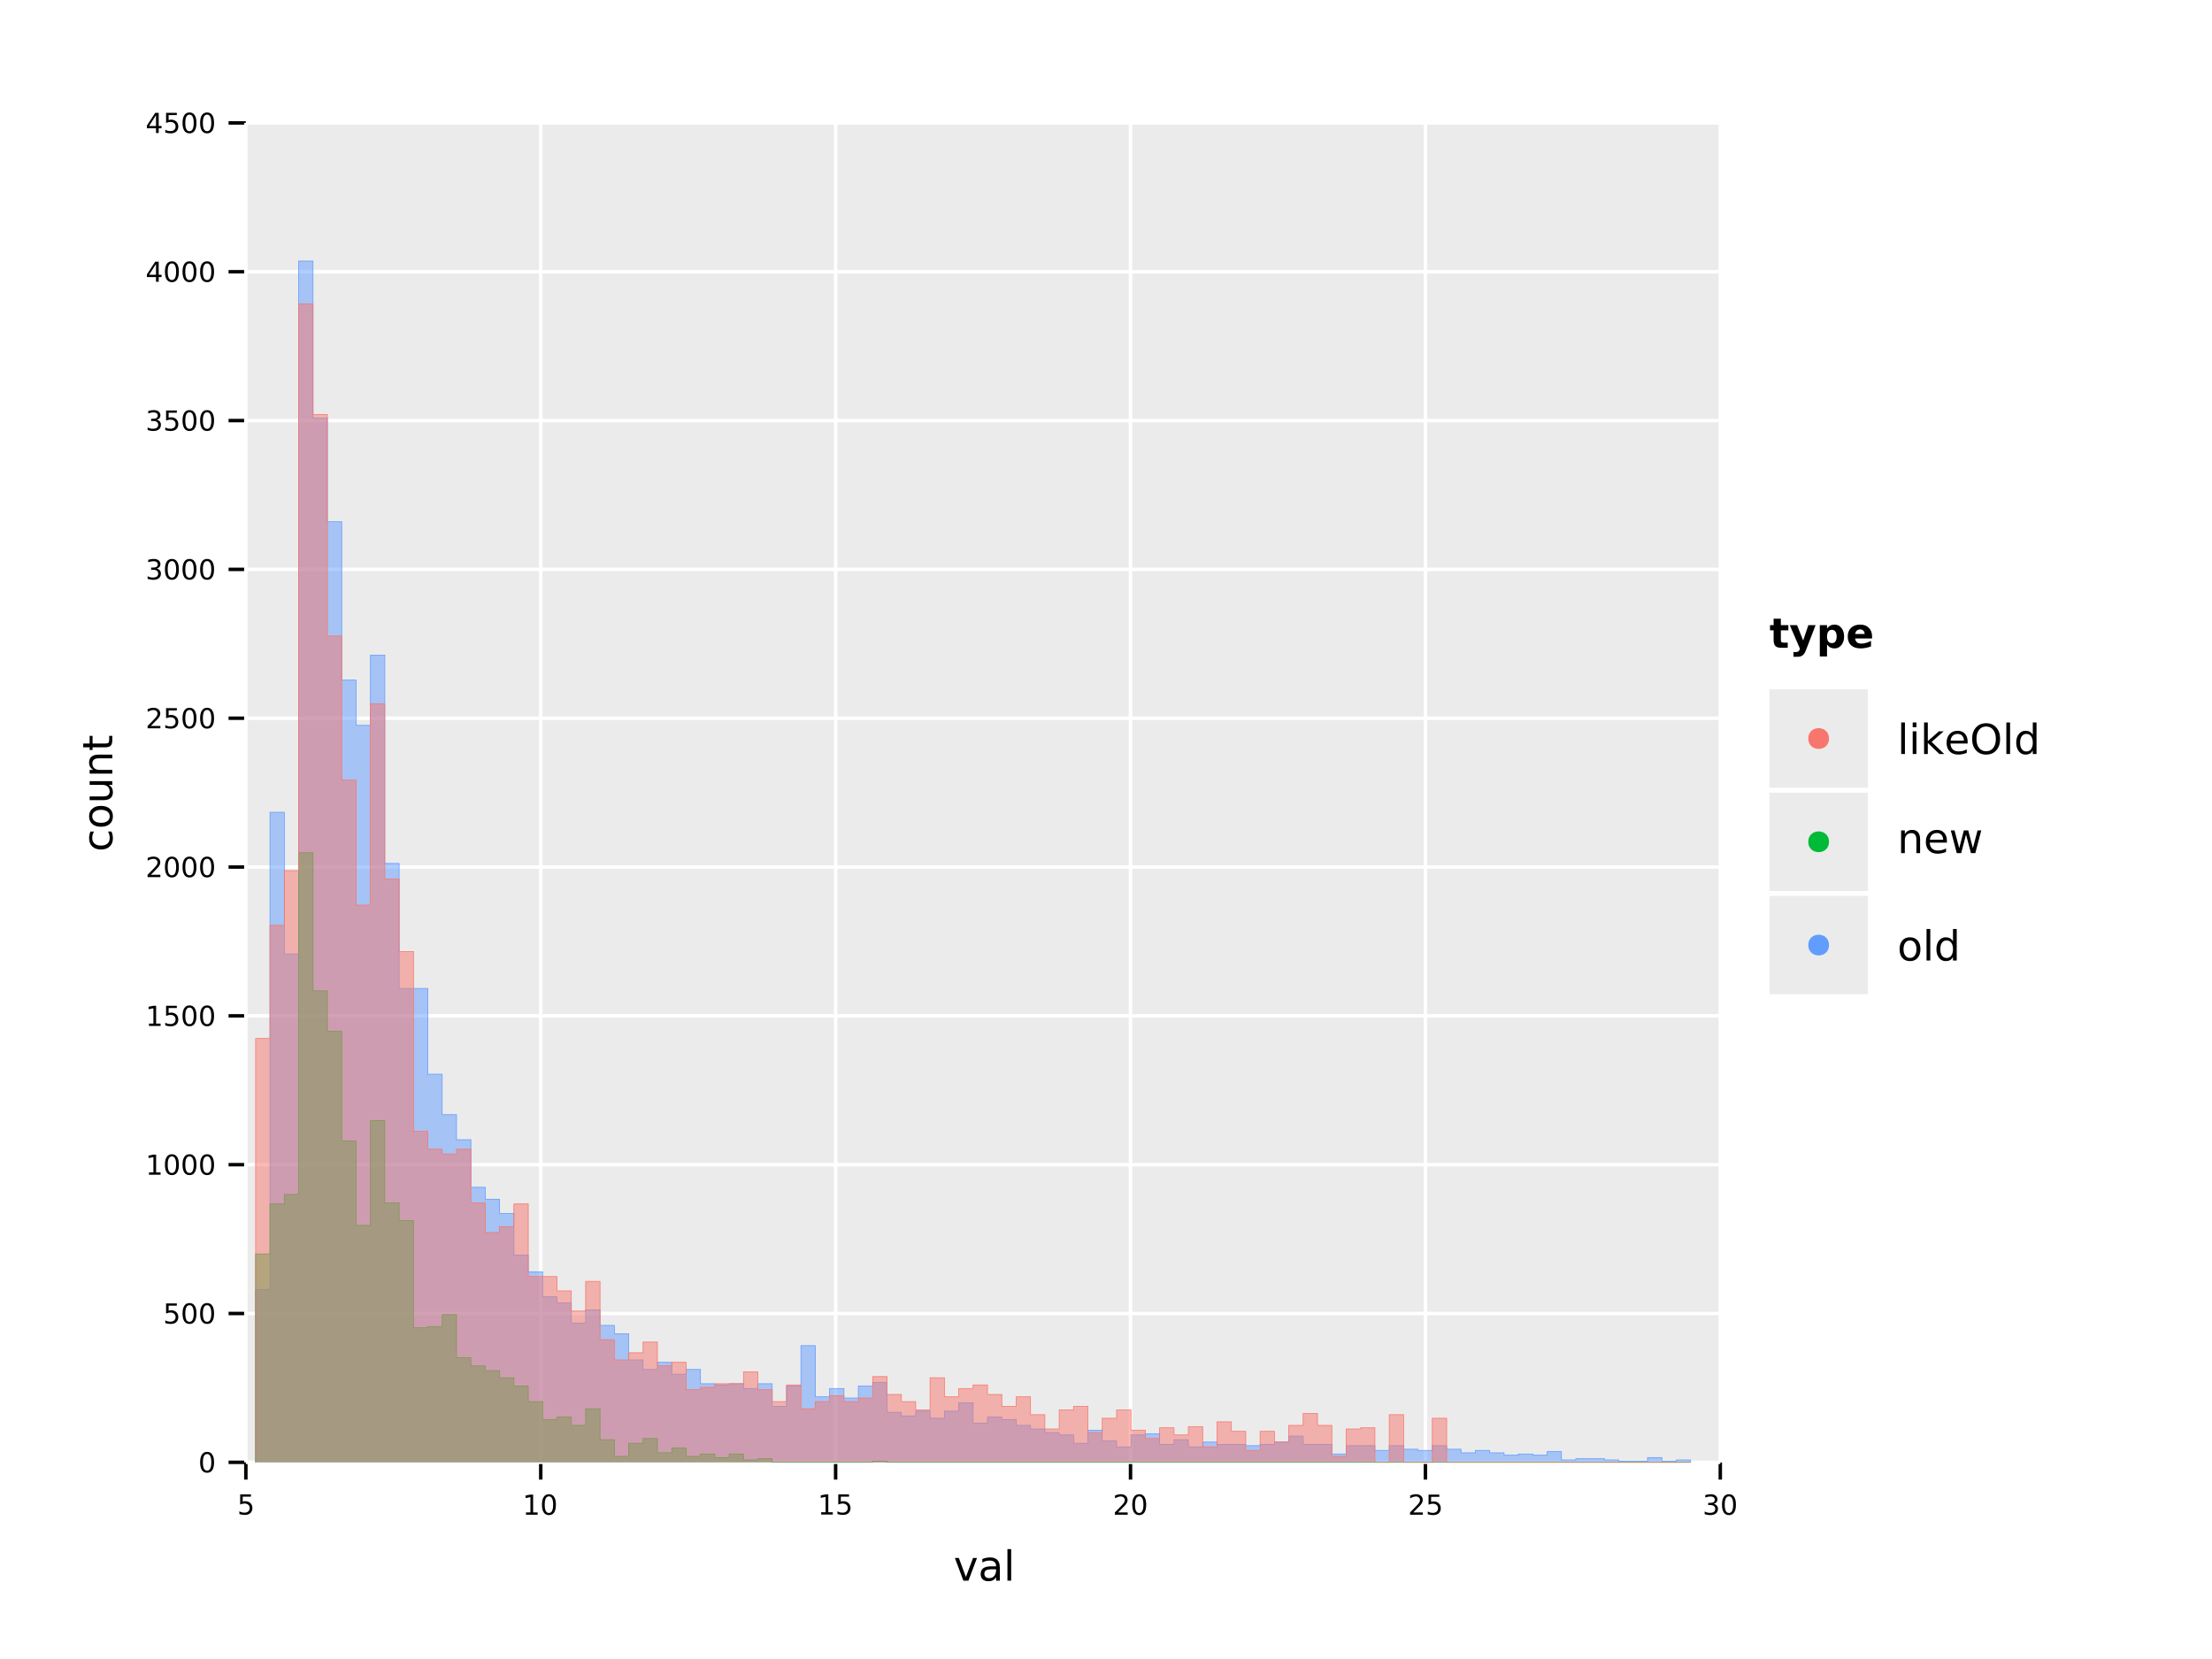 <?xml version="1.0" encoding="UTF-8" standalone="no"?>
<svg
   width="640pt"
   height="480pt"
   viewBox="0 0 640 480"
   version="1.1"
   id="svg135"
   sodipodi:docname="compare_old_logl_new_logl_Void.pdf"
   xmlns:inkscape="http://www.inkscape.org/namespaces/inkscape"
   xmlns:sodipodi="http://sodipodi.sourceforge.net/DTD/sodipodi-0.dtd"
   xmlns:xlink="http://www.w3.org/1999/xlink"
   xmlns="http://www.w3.org/2000/svg"
   xmlns:svg="http://www.w3.org/2000/svg">
  <sodipodi:namedview
     id="namedview135"
     pagecolor="#ffffff"
     bordercolor="#666666"
     borderopacity="1.0"
     inkscape:showpageshadow="2"
     inkscape:pageopacity="0.0"
     inkscape:pagecheckerboard="0"
     inkscape:deskcolor="#d1d1d1"
     inkscape:document-units="pt" />
  <defs
     id="defs26">
    <g
       id="g26">
      <g
         id="glyph-0-0">
        <path
           d="M 0.859 -5.828 L 3.969 -5.828 L 3.969 -5.172 L 1.594 -5.172 L 1.594 -3.734 C 1.707 -3.773 1.82 -3.805 1.938 -3.828 C 2.051 -3.848 2.164 -3.859 2.281 -3.859 C 2.926 -3.859 3.438 -3.676 3.812 -3.312 C 4.195 -2.957 4.391 -2.477 4.391 -1.875 C 4.391 -1.25 4.191 -0.758 3.797 -0.406 C 3.41 -0.062 2.863 0.109 2.156 0.109 C 1.906 0.109 1.656 0.086 1.406 0.047 C 1.156 0.004 0.895 -0.055 0.625 -0.141 L 0.625 -0.938 C 0.852 -0.801 1.094 -0.703 1.344 -0.641 C 1.594 -0.578 1.859 -0.547 2.141 -0.547 C 2.586 -0.547 2.941 -0.664 3.203 -0.906 C 3.473 -1.145 3.609 -1.469 3.609 -1.875 C 3.609 -2.281 3.473 -2.598 3.203 -2.828 C 2.941 -3.066 2.586 -3.188 2.141 -3.188 C 1.93 -3.188 1.719 -3.16 1.5 -3.109 C 1.289 -3.066 1.078 -3 0.859 -2.906 Z M 0.859 -5.828 "
           id="path1" />
      </g>
      <g
         id="glyph-0-1">
        <path
           d="M 1 -0.672 L 2.281 -0.672 L 2.281 -5.109 L 0.875 -4.828 L 0.875 -5.547 L 2.281 -5.828 L 3.062 -5.828 L 3.062 -0.672 L 4.359 -0.672 L 4.359 0 L 1 0 Z M 1 -0.672 "
           id="path2" />
      </g>
      <g
         id="glyph-0-2">
        <path
           d="M 2.547 -5.312 C 2.141 -5.312 1.832 -5.109 1.625 -4.703 C 1.426 -4.305 1.328 -3.707 1.328 -2.906 C 1.328 -2.113 1.426 -1.516 1.625 -1.109 C 1.832 -0.711 2.141 -0.516 2.547 -0.516 C 2.953 -0.516 3.254 -0.711 3.453 -1.109 C 3.66 -1.516 3.766 -2.113 3.766 -2.906 C 3.766 -3.707 3.66 -4.305 3.453 -4.703 C 3.254 -5.109 2.953 -5.312 2.547 -5.312 Z M 2.547 -5.938 C 3.203 -5.938 3.703 -5.676 4.047 -5.156 C 4.391 -4.645 4.562 -3.895 4.562 -2.906 C 4.562 -1.926 4.391 -1.176 4.047 -0.656 C 3.703 -0.145 3.203 0.109 2.547 0.109 C 1.891 0.109 1.391 -0.145 1.047 -0.656 C 0.703 -1.176 0.531 -1.926 0.531 -2.906 C 0.531 -3.895 0.703 -4.645 1.047 -5.156 C 1.391 -5.676 1.891 -5.938 2.547 -5.938 Z M 2.547 -5.938 "
           id="path3" />
      </g>
      <g
         id="glyph-0-3">
        <path
           d="M 1.531 -0.672 L 4.297 -0.672 L 4.297 0 L 0.594 0 L 0.594 -0.672 C 0.883 -0.973 1.289 -1.383 1.812 -1.906 C 2.332 -2.438 2.656 -2.773 2.781 -2.922 C 3.039 -3.203 3.219 -3.441 3.312 -3.641 C 3.414 -3.836 3.469 -4.031 3.469 -4.219 C 3.469 -4.531 3.359 -4.785 3.141 -4.984 C 2.922 -5.18 2.641 -5.281 2.297 -5.281 C 2.047 -5.281 1.781 -5.234 1.5 -5.141 C 1.227 -5.055 0.938 -4.926 0.625 -4.75 L 0.625 -5.547 C 0.945 -5.68 1.242 -5.781 1.516 -5.844 C 1.797 -5.906 2.051 -5.938 2.281 -5.938 C 2.883 -5.938 3.363 -5.785 3.719 -5.484 C 4.082 -5.18 4.266 -4.781 4.266 -4.281 C 4.266 -4.039 4.219 -3.812 4.125 -3.594 C 4.031 -3.375 3.867 -3.117 3.641 -2.828 C 3.566 -2.754 3.352 -2.535 3 -2.172 C 2.656 -1.816 2.164 -1.316 1.531 -0.672 Z M 1.531 -0.672 "
           id="path4" />
      </g>
      <g
         id="glyph-0-4">
        <path
           d="M 3.25 -3.141 C 3.625 -3.066 3.914 -2.898 4.125 -2.641 C 4.344 -2.391 4.453 -2.078 4.453 -1.703 C 4.453 -1.117 4.254 -0.672 3.859 -0.359 C 3.461 -0.047 2.898 0.109 2.172 0.109 C 1.922 0.109 1.664 0.082 1.406 0.031 C 1.156 -0.008 0.891 -0.078 0.609 -0.172 L 0.609 -0.938 C 0.828 -0.812 1.066 -0.711 1.328 -0.641 C 1.586 -0.578 1.859 -0.547 2.141 -0.547 C 2.641 -0.547 3.02 -0.645 3.281 -0.844 C 3.539 -1.039 3.672 -1.328 3.672 -1.703 C 3.672 -2.047 3.547 -2.312 3.297 -2.5 C 3.055 -2.695 2.723 -2.797 2.297 -2.797 L 1.625 -2.797 L 1.625 -3.438 L 2.328 -3.438 C 2.711 -3.438 3.008 -3.516 3.219 -3.672 C 3.426 -3.828 3.531 -4.051 3.531 -4.344 C 3.531 -4.645 3.422 -4.875 3.203 -5.031 C 2.992 -5.195 2.691 -5.281 2.297 -5.281 C 2.078 -5.281 1.844 -5.254 1.594 -5.203 C 1.352 -5.16 1.082 -5.086 0.781 -4.984 L 0.781 -5.688 C 1.082 -5.77 1.363 -5.832 1.625 -5.875 C 1.883 -5.914 2.133 -5.938 2.375 -5.938 C 2.969 -5.938 3.438 -5.801 3.781 -5.531 C 4.133 -5.258 4.312 -4.891 4.312 -4.422 C 4.312 -4.098 4.219 -3.828 4.031 -3.609 C 3.852 -3.391 3.594 -3.234 3.25 -3.141 Z M 3.25 -3.141 "
           id="path5" />
      </g>
      <g
         id="glyph-0-5">
        <path
           d="M 3.031 -5.141 L 1.031 -2.031 L 3.031 -2.031 Z M 2.812 -5.828 L 3.812 -5.828 L 3.812 -2.031 L 4.641 -2.031 L 4.641 -1.375 L 3.812 -1.375 L 3.812 0 L 3.031 0 L 3.031 -1.375 L 0.391 -1.375 L 0.391 -2.141 Z M 2.812 -5.828 "
           id="path6" />
      </g>
      <g
         id="glyph-1-0">
        <path
           d="M 0.359 -6.562 L 1.5 -6.562 L 3.547 -1.062 L 5.609 -6.562 L 6.75 -6.562 L 4.281 0 L 2.812 0 Z M 0.359 -6.562 "
           id="path7" />
      </g>
      <g
         id="glyph-1-1">
        <path
           d="M 4.109 -3.297 C 3.242 -3.297 2.641 -3.195 2.297 -3 C 1.961 -2.801 1.797 -2.461 1.797 -1.984 C 1.797 -1.598 1.922 -1.289 2.172 -1.062 C 2.43 -0.844 2.773 -0.734 3.203 -0.734 C 3.805 -0.734 4.285 -0.941 4.641 -1.359 C 5.004 -1.785 5.188 -2.352 5.188 -3.062 L 5.188 -3.297 Z M 6.266 -3.75 L 6.266 0 L 5.188 0 L 5.188 -1 C 4.938 -0.602 4.629 -0.305 4.266 -0.109 C 3.898 0.078 3.453 0.172 2.922 0.172 C 2.242 0.172 1.707 -0.016 1.312 -0.391 C 0.914 -0.773 0.719 -1.281 0.719 -1.906 C 0.719 -2.645 0.961 -3.203 1.453 -3.578 C 1.953 -3.953 2.691 -4.141 3.672 -4.141 L 5.188 -4.141 L 5.188 -4.25 C 5.188 -4.75 5.02 -5.133 4.688 -5.406 C 4.363 -5.676 3.91 -5.812 3.328 -5.812 C 2.953 -5.812 2.582 -5.766 2.219 -5.672 C 1.863 -5.578 1.523 -5.441 1.203 -5.266 L 1.203 -6.266 C 1.598 -6.422 1.977 -6.535 2.344 -6.609 C 2.719 -6.68 3.082 -6.719 3.438 -6.719 C 4.383 -6.719 5.094 -6.473 5.562 -5.984 C 6.031 -5.492 6.266 -4.75 6.266 -3.75 Z M 6.266 -3.75 "
           id="path8" />
      </g>
      <g
         id="glyph-1-2">
        <path
           d="M 1.125 -9.125 L 2.203 -9.125 L 2.203 0 L 1.125 0 Z M 1.125 -9.125 "
           id="path9" />
      </g>
      <g
         id="glyph-1-3">
        <path
           d="M 1.125 -6.562 L 2.203 -6.562 L 2.203 0 L 1.125 0 Z M 1.125 -9.125 L 2.203 -9.125 L 2.203 -7.75 L 1.125 -7.75 Z M 1.125 -9.125 "
           id="path10" />
      </g>
      <g
         id="glyph-1-4">
        <path
           d="M 1.094 -9.125 L 2.172 -9.125 L 2.172 -3.734 L 5.391 -6.562 L 6.766 -6.562 L 3.281 -3.5 L 6.922 0 L 5.516 0 L 2.172 -3.203 L 2.172 0 L 1.094 0 Z M 1.094 -9.125 "
           id="path11" />
      </g>
      <g
         id="glyph-1-5">
        <path
           d="M 6.75 -3.547 L 6.75 -3.031 L 1.781 -3.031 C 1.832 -2.281 2.055 -1.711 2.453 -1.328 C 2.859 -0.941 3.414 -0.75 4.125 -0.75 C 4.539 -0.75 4.941 -0.797 5.328 -0.891 C 5.723 -0.992 6.113 -1.148 6.5 -1.359 L 6.5 -0.328 C 6.102 -0.172 5.703 -0.051 5.297 0.031 C 4.891 0.125 4.477 0.172 4.062 0.172 C 3.02 0.172 2.191 -0.129 1.578 -0.734 C 0.961 -1.348 0.656 -2.176 0.656 -3.219 C 0.656 -4.289 0.945 -5.141 1.531 -5.766 C 2.113 -6.398 2.895 -6.719 3.875 -6.719 C 4.758 -6.719 5.457 -6.43 5.969 -5.859 C 6.488 -5.297 6.75 -4.523 6.75 -3.547 Z M 5.672 -3.875 C 5.66 -4.457 5.492 -4.926 5.172 -5.281 C 4.848 -5.633 4.422 -5.812 3.891 -5.812 C 3.285 -5.812 2.801 -5.641 2.438 -5.297 C 2.082 -4.953 1.879 -4.473 1.828 -3.859 Z M 5.672 -3.875 "
           id="path12" />
      </g>
      <g
         id="glyph-1-6">
        <path
           d="M 4.734 -7.953 C 3.867 -7.953 3.18 -7.629 2.672 -6.984 C 2.172 -6.348 1.922 -5.473 1.922 -4.359 C 1.922 -3.266 2.172 -2.395 2.672 -1.75 C 3.18 -1.113 3.867 -0.797 4.734 -0.797 C 5.586 -0.797 6.266 -1.113 6.766 -1.75 C 7.273 -2.395 7.531 -3.266 7.531 -4.359 C 7.531 -5.473 7.273 -6.348 6.766 -6.984 C 6.266 -7.629 5.586 -7.953 4.734 -7.953 Z M 4.734 -8.906 C 5.953 -8.906 6.926 -8.492 7.656 -7.672 C 8.395 -6.848 8.766 -5.742 8.766 -4.359 C 8.766 -2.984 8.395 -1.883 7.656 -1.062 C 6.926 -0.238 5.953 0.172 4.734 0.172 C 3.504 0.172 2.52 -0.238 1.781 -1.062 C 1.039 -1.883 0.672 -2.984 0.672 -4.359 C 0.672 -5.742 1.039 -6.848 1.781 -7.672 C 2.52 -8.492 3.504 -8.906 4.734 -8.906 Z M 4.734 -8.906 "
           id="path13" />
      </g>
      <g
         id="glyph-1-7">
        <path
           d="M 5.453 -5.562 L 5.453 -9.125 L 6.531 -9.125 L 6.531 0 L 5.453 0 L 5.453 -0.984 C 5.223 -0.598 4.938 -0.305 4.594 -0.109 C 4.25 0.078 3.832 0.172 3.344 0.172 C 2.551 0.172 1.906 -0.145 1.406 -0.781 C 0.906 -1.414 0.656 -2.25 0.656 -3.281 C 0.656 -4.312 0.906 -5.141 1.406 -5.766 C 1.906 -6.398 2.551 -6.719 3.344 -6.719 C 3.832 -6.719 4.25 -6.625 4.594 -6.438 C 4.938 -6.25 5.223 -5.957 5.453 -5.562 Z M 1.781 -3.281 C 1.781 -2.488 1.941 -1.863 2.266 -1.406 C 2.586 -0.957 3.035 -0.734 3.609 -0.734 C 4.18 -0.734 4.629 -0.957 4.953 -1.406 C 5.285 -1.863 5.453 -2.488 5.453 -3.281 C 5.453 -4.07 5.285 -4.691 4.953 -5.141 C 4.629 -5.586 4.18 -5.812 3.609 -5.812 C 3.035 -5.812 2.586 -5.586 2.266 -5.141 C 1.941 -4.691 1.781 -4.07 1.781 -3.281 Z M 1.781 -3.281 "
           id="path14" />
      </g>
      <g
         id="glyph-1-8">
        <path
           d="M 6.594 -3.969 L 6.594 0 L 5.516 0 L 5.516 -3.922 C 5.516 -4.547 5.391 -5.008 5.141 -5.312 C 4.898 -5.625 4.539 -5.781 4.062 -5.781 C 3.477 -5.781 3.016 -5.594 2.672 -5.219 C 2.336 -4.852 2.172 -4.348 2.172 -3.703 L 2.172 0 L 1.094 0 L 1.094 -6.562 L 2.172 -6.562 L 2.172 -5.547 C 2.43 -5.941 2.734 -6.234 3.078 -6.422 C 3.43 -6.617 3.836 -6.719 4.297 -6.719 C 5.047 -6.719 5.613 -6.484 6 -6.016 C 6.395 -5.555 6.594 -4.875 6.594 -3.969 Z M 6.594 -3.969 "
           id="path15" />
      </g>
      <g
         id="glyph-1-9">
        <path
           d="M 0.5 -6.562 L 1.578 -6.562 L 2.938 -1.438 L 4.266 -6.562 L 5.547 -6.562 L 6.891 -1.438 L 8.234 -6.562 L 9.312 -6.562 L 7.594 0 L 6.328 0 L 4.906 -5.375 L 3.5 0 L 2.219 0 Z M 0.5 -6.562 "
           id="path16" />
      </g>
      <g
         id="glyph-1-10">
        <path
           d="M 3.672 -5.812 C 3.098 -5.812 2.641 -5.582 2.297 -5.125 C 1.961 -4.676 1.797 -4.062 1.797 -3.281 C 1.797 -2.488 1.961 -1.867 2.297 -1.422 C 2.629 -0.973 3.086 -0.75 3.672 -0.75 C 4.242 -0.75 4.695 -0.973 5.031 -1.422 C 5.375 -1.879 5.547 -2.5 5.547 -3.281 C 5.547 -4.051 5.375 -4.664 5.031 -5.125 C 4.695 -5.582 4.242 -5.812 3.672 -5.812 Z M 3.672 -6.719 C 4.609 -6.719 5.344 -6.41 5.875 -5.797 C 6.414 -5.191 6.688 -4.352 6.688 -3.281 C 6.688 -2.207 6.414 -1.363 5.875 -0.75 C 5.344 -0.133 4.609 0.172 3.672 0.172 C 2.734 0.172 1.992 -0.133 1.453 -0.75 C 0.922 -1.363 0.656 -2.207 0.656 -3.281 C 0.656 -4.352 0.922 -5.191 1.453 -5.797 C 1.992 -6.41 2.734 -6.719 3.672 -6.719 Z M 3.672 -6.719 "
           id="path17" />
      </g>
      <g
         id="glyph-2-0">
        <path
           d="M -6.312 -5.859 L -5.297 -5.859 C -5.473 -5.547 -5.602 -5.238 -5.688 -4.938 C -5.77 -4.633 -5.812 -4.328 -5.812 -4.016 C -5.812 -3.305 -5.586 -2.758 -5.141 -2.375 C -4.703 -1.988 -4.082 -1.797 -3.281 -1.797 C -2.477 -1.797 -1.852 -1.988 -1.406 -2.375 C -0.969 -2.758 -0.75 -3.305 -0.75 -4.016 C -0.75 -4.328 -0.789 -4.633 -0.875 -4.938 C -0.957 -5.238 -1.082 -5.547 -1.25 -5.859 L -0.25 -5.859 C -0.113 -5.555 -0.008 -5.242 0.062 -4.922 C 0.133 -4.598 0.172 -4.254 0.172 -3.891 C 0.172 -2.898 -0.133 -2.113 -0.75 -1.531 C -1.375 -0.945 -2.219 -0.656 -3.281 -0.656 C -4.344 -0.656 -5.18 -0.945 -5.797 -1.531 C -6.41 -2.125 -6.719 -2.938 -6.719 -3.969 C -6.719 -4.289 -6.68 -4.609 -6.609 -4.922 C -6.547 -5.242 -6.445 -5.555 -6.312 -5.859 Z M -6.312 -5.859 "
           id="path18" />
      </g>
      <g
         id="glyph-2-1">
        <path
           d="M -5.812 -3.672 C -5.812 -3.098 -5.582 -2.641 -5.125 -2.297 C -4.676 -1.961 -4.062 -1.797 -3.281 -1.797 C -2.488 -1.797 -1.867 -1.961 -1.422 -2.297 C -0.973 -2.629 -0.75 -3.086 -0.75 -3.672 C -0.75 -4.242 -0.973 -4.695 -1.422 -5.031 C -1.879 -5.375 -2.5 -5.547 -3.281 -5.547 C -4.051 -5.547 -4.664 -5.375 -5.125 -5.031 C -5.582 -4.695 -5.812 -4.242 -5.812 -3.672 Z M -6.719 -3.672 C -6.719 -4.609 -6.41 -5.344 -5.797 -5.875 C -5.191 -6.414 -4.352 -6.688 -3.281 -6.688 C -2.207 -6.688 -1.363 -6.414 -0.75 -5.875 C -0.133 -5.344 0.172 -4.609 0.172 -3.672 C 0.172 -2.734 -0.133 -1.992 -0.75 -1.453 C -1.363 -0.922 -2.207 -0.656 -3.281 -0.656 C -4.352 -0.656 -5.191 -0.922 -5.797 -1.453 C -6.41 -1.992 -6.719 -2.734 -6.719 -3.672 Z M -6.719 -3.672 "
           id="path19" />
      </g>
      <g
         id="glyph-2-2">
        <path
           d="M -2.594 -1.016 L -6.562 -1.016 L -6.562 -2.094 L -2.625 -2.094 C -2.008 -2.094 -1.547 -2.211 -1.234 -2.453 C -0.922 -2.703 -0.766 -3.066 -0.766 -3.547 C -0.766 -4.129 -0.945 -4.586 -1.312 -4.922 C -1.688 -5.266 -2.195 -5.438 -2.844 -5.438 L -6.562 -5.438 L -6.562 -6.516 L 0 -6.516 L 0 -5.438 L -1.016 -5.438 C -0.609 -5.176 -0.305 -4.875 -0.109 -4.531 C 0.078 -4.188 0.172 -3.785 0.172 -3.328 C 0.172 -2.566 -0.062 -1.988 -0.531 -1.594 C -1 -1.207 -1.688 -1.016 -2.594 -1.016 Z M -6.719 -3.734 Z M -6.719 -3.734 "
           id="path20" />
      </g>
      <g
         id="glyph-2-3">
        <path
           d="M -3.969 -6.594 L 0 -6.594 L 0 -5.516 L -3.922 -5.516 C -4.547 -5.516 -5.008 -5.391 -5.312 -5.141 C -5.625 -4.898 -5.781 -4.539 -5.781 -4.062 C -5.781 -3.477 -5.594 -3.016 -5.219 -2.672 C -4.852 -2.336 -4.348 -2.172 -3.703 -2.172 L 0 -2.172 L 0 -1.094 L -6.562 -1.094 L -6.562 -2.172 L -5.547 -2.172 C -5.941 -2.43 -6.234 -2.734 -6.422 -3.078 C -6.617 -3.43 -6.719 -3.836 -6.719 -4.297 C -6.719 -5.047 -6.484 -5.613 -6.016 -6 C -5.555 -6.395 -4.875 -6.594 -3.969 -6.594 Z M -3.969 -6.594 "
           id="path21" />
      </g>
      <g
         id="glyph-2-4">
        <path
           d="M -8.422 -2.203 L -6.562 -2.203 L -6.562 -4.422 L -5.719 -4.422 L -5.719 -2.203 L -2.156 -2.203 C -1.625 -2.203 -1.281 -2.273 -1.125 -2.422 C -0.977 -2.566 -0.906 -2.863 -0.906 -3.312 L -0.906 -4.422 L 0 -4.422 L 0 -3.312 C 0 -2.477 -0.156 -1.898 -0.469 -1.578 C -0.781 -1.266 -1.344 -1.109 -2.156 -1.109 L -5.719 -1.109 L -5.719 -0.328 L -6.562 -0.328 L -6.562 -1.109 L -8.422 -1.109 Z M -8.422 -2.203 "
           id="path22" />
      </g>
      <g
         id="glyph-3-0">
        <path
           d="M 3.297 -8.422 L 3.297 -6.562 L 5.469 -6.562 L 5.469 -5.062 L 3.297 -5.062 L 3.297 -2.281 C 3.297 -1.977 3.352 -1.77 3.469 -1.656 C 3.594 -1.551 3.836 -1.5 4.203 -1.5 L 5.281 -1.5 L 5.281 0 L 3.484 0 C 2.648 0 2.062 -0.172 1.719 -0.516 C 1.375 -0.859 1.203 -1.445 1.203 -2.281 L 1.203 -5.062 L 0.156 -5.062 L 0.156 -6.562 L 1.203 -6.562 L 1.203 -8.422 Z M 3.297 -8.422 "
           id="path23" />
      </g>
      <g
         id="glyph-3-1">
        <path
           d="M 0.141 -6.562 L 2.25 -6.562 L 4.016 -2.109 L 5.516 -6.562 L 7.609 -6.562 L 4.844 0.625 C 4.57 1.352 4.25 1.863 3.875 2.156 C 3.508 2.445 3.023 2.594 2.422 2.594 L 1.203 2.594 L 1.203 1.219 L 1.859 1.219 C 2.211 1.219 2.469 1.16 2.625 1.047 C 2.789 0.93 2.922 0.727 3.016 0.438 L 3.078 0.25 Z M 0.141 -6.562 "
           id="path24" />
      </g>
      <g
         id="glyph-3-2">
        <path
           d="M 3.109 -0.953 L 3.109 2.5 L 1.016 2.5 L 1.016 -6.562 L 3.109 -6.562 L 3.109 -5.609 C 3.398 -5.984 3.719 -6.258 4.062 -6.438 C 4.414 -6.625 4.82 -6.719 5.281 -6.719 C 6.094 -6.719 6.754 -6.395 7.266 -5.75 C 7.785 -5.113 8.047 -4.289 8.047 -3.281 C 8.047 -2.27 7.785 -1.441 7.266 -0.797 C 6.754 -0.148 6.094 0.172 5.281 0.172 C 4.82 0.172 4.414 0.082 4.062 -0.094 C 3.719 -0.281 3.398 -0.566 3.109 -0.953 Z M 4.5 -5.203 C 4.051 -5.203 3.707 -5.035 3.469 -4.703 C 3.227 -4.367 3.109 -3.895 3.109 -3.281 C 3.109 -2.656 3.227 -2.176 3.469 -1.844 C 3.707 -1.52 4.051 -1.359 4.5 -1.359 C 4.945 -1.359 5.289 -1.52 5.531 -1.844 C 5.77 -2.176 5.891 -2.656 5.891 -3.281 C 5.891 -3.906 5.77 -4.379 5.531 -4.703 C 5.289 -5.035 4.945 -5.203 4.5 -5.203 Z M 4.5 -5.203 "
           id="path25" />
      </g>
      <g
         id="glyph-3-3">
        <path
           d="M 7.562 -3.297 L 7.562 -2.703 L 2.656 -2.703 C 2.707 -2.211 2.883 -1.844 3.188 -1.594 C 3.488 -1.344 3.914 -1.219 4.469 -1.219 C 4.906 -1.219 5.352 -1.285 5.812 -1.422 C 6.281 -1.555 6.758 -1.754 7.25 -2.016 L 7.25 -0.406 C 6.75 -0.219 6.25 -0.078 5.75 0.016 C 5.258 0.117 4.766 0.172 4.266 0.172 C 3.078 0.172 2.156 -0.129 1.5 -0.734 C 0.844 -1.336 0.516 -2.188 0.516 -3.281 C 0.516 -4.344 0.836 -5.18 1.484 -5.797 C 2.129 -6.41 3.02 -6.719 4.156 -6.719 C 5.188 -6.719 6.008 -6.406 6.625 -5.781 C 7.25 -5.164 7.562 -4.336 7.562 -3.297 Z M 5.406 -4 C 5.406 -4.395 5.285 -4.711 5.047 -4.953 C 4.816 -5.203 4.516 -5.328 4.141 -5.328 C 3.734 -5.328 3.398 -5.211 3.141 -4.984 C 2.891 -4.754 2.734 -4.426 2.672 -4 Z M 5.406 -4 "
           id="path26" />
      </g>
    </g>
  </defs>
  <rect
     x="-64"
     y="-48"
     width="768"
     height="576"
     fill="rgb(100%, 100%, 100%)"
     fill-opacity="1"
     id="rect26" />
  <path
     fill-rule="nonzero"
     fill="rgb(92%, 92%, 92%)"
     fill-opacity="1"
     d="M 71.133 35.566 L 497.738 35.566 L 497.738 423.094 L 71.133 423.094 Z M 71.133 35.566 "
     id="path27" />
  <path
     fill="none"
     stroke-width="1"
     stroke-linecap="butt"
     stroke-linejoin="miter"
     stroke="rgb(0%, 0%, 0%)"
     stroke-opacity="1"
     stroke-miterlimit="10"
     d="M 71.133 428.094 L 71.133 423.094 "
     id="path28" />
  <path
     fill="none"
     stroke-width="1"
     stroke-linecap="butt"
     stroke-linejoin="miter"
     stroke="rgb(0%, 0%, 0%)"
     stroke-opacity="1"
     stroke-miterlimit="10"
     d="M 156.453 428.094 L 156.453 423.094 "
     id="path29" />
  <path
     fill="none"
     stroke-width="1"
     stroke-linecap="butt"
     stroke-linejoin="miter"
     stroke="rgb(0%, 0%, 0%)"
     stroke-opacity="1"
     stroke-miterlimit="10"
     d="M 241.773 428.094 L 241.773 423.094 "
     id="path30" />
  <path
     fill="none"
     stroke-width="1"
     stroke-linecap="butt"
     stroke-linejoin="miter"
     stroke="rgb(0%, 0%, 0%)"
     stroke-opacity="1"
     stroke-miterlimit="10"
     d="M 327.094 428.094 L 327.094 423.094 "
     id="path31" />
  <path
     fill="none"
     stroke-width="1"
     stroke-linecap="butt"
     stroke-linejoin="miter"
     stroke="rgb(0%, 0%, 0%)"
     stroke-opacity="1"
     stroke-miterlimit="10"
     d="M 412.414 428.094 L 412.414 423.094 "
     id="path32" />
  <path
     fill="none"
     stroke-width="1"
     stroke-linecap="butt"
     stroke-linejoin="miter"
     stroke="rgb(0%, 0%, 0%)"
     stroke-opacity="1"
     stroke-miterlimit="10"
     d="M 497.734 428.094 L 497.734 423.094 "
     id="path33" />
  <g
     fill="rgb(0%, 0%, 0%)"
     fill-opacity="1"
     id="g33">
    <use
       xlink:href="#glyph-0-0"
       x="68.629"
       y="438.203"
       id="use33" />
  </g>
  <g
     fill="rgb(0%, 0%, 0%)"
     fill-opacity="1"
     id="g35">
    <use
       xlink:href="#glyph-0-1"
       x="151.187"
       y="438.258"
       id="use34" />
    <use
       xlink:href="#glyph-0-2"
       x="156.275"
       y="438.258"
       id="use35" />
  </g>
  <g
     fill="rgb(0%, 0%, 0%)"
     fill-opacity="1"
     id="g37">
    <use
       xlink:href="#glyph-0-1"
       x="236.594"
       y="438.203"
       id="use36" />
    <use
       xlink:href="#glyph-0-0"
       x="241.682"
       y="438.203"
       id="use37" />
  </g>
  <g
     fill="rgb(0%, 0%, 0%)"
     fill-opacity="1"
     id="g39">
    <use
       xlink:href="#glyph-0-3"
       x="321.977"
       y="438.258"
       id="use38" />
    <use
       xlink:href="#glyph-0-2"
       x="327.065"
       y="438.258"
       id="use39" />
  </g>
  <g
     fill="rgb(0%, 0%, 0%)"
     fill-opacity="1"
     id="g41">
    <use
       xlink:href="#glyph-0-3"
       x="407.377"
       y="438.258"
       id="use40" />
    <use
       xlink:href="#glyph-0-0"
       x="412.465"
       y="438.258"
       id="use41" />
  </g>
  <g
     fill="rgb(0%, 0%, 0%)"
     fill-opacity="1"
     id="g43">
    <use
       xlink:href="#glyph-0-4"
       x="492.605"
       y="438.258"
       id="use42" />
    <use
       xlink:href="#glyph-0-2"
       x="497.693"
       y="438.258"
       id="use43" />
  </g>
  <path
     fill="none"
     stroke-width="1"
     stroke-linecap="butt"
     stroke-linejoin="miter"
     stroke="rgb(0%, 0%, 0%)"
     stroke-opacity="1"
     stroke-miterlimit="10"
     d="M 71.133 423.094 L 66.133 423.094 "
     id="path43" />
  <path
     fill="none"
     stroke-width="1"
     stroke-linecap="butt"
     stroke-linejoin="miter"
     stroke="rgb(0%, 0%, 0%)"
     stroke-opacity="1"
     stroke-miterlimit="10"
     d="M 71.133 380.035 L 66.133 380.035 "
     id="path44" />
  <path
     fill="none"
     stroke-width="1"
     stroke-linecap="butt"
     stroke-linejoin="miter"
     stroke="rgb(0%, 0%, 0%)"
     stroke-opacity="1"
     stroke-miterlimit="10"
     d="M 71.133 336.977 L 66.133 336.977 "
     id="path45" />
  <path
     fill="none"
     stroke-width="1"
     stroke-linecap="butt"
     stroke-linejoin="miter"
     stroke="rgb(0%, 0%, 0%)"
     stroke-opacity="1"
     stroke-miterlimit="10"
     d="M 71.133 293.918 L 66.133 293.918 "
     id="path46" />
  <path
     fill="none"
     stroke-width="1"
     stroke-linecap="butt"
     stroke-linejoin="miter"
     stroke="rgb(0%, 0%, 0%)"
     stroke-opacity="1"
     stroke-miterlimit="10"
     d="M 71.133 250.859 L 66.133 250.859 "
     id="path47" />
  <path
     fill="none"
     stroke-width="1"
     stroke-linecap="butt"
     stroke-linejoin="miter"
     stroke="rgb(0%, 0%, 0%)"
     stroke-opacity="1"
     stroke-miterlimit="10"
     d="M 71.133 207.801 L 66.133 207.801 "
     id="path48" />
  <path
     fill="none"
     stroke-width="1"
     stroke-linecap="butt"
     stroke-linejoin="miter"
     stroke="rgb(0%, 0%, 0%)"
     stroke-opacity="1"
     stroke-miterlimit="10"
     d="M 71.133 164.742 L 66.133 164.742 "
     id="path49" />
  <path
     fill="none"
     stroke-width="1"
     stroke-linecap="butt"
     stroke-linejoin="miter"
     stroke="rgb(0%, 0%, 0%)"
     stroke-opacity="1"
     stroke-miterlimit="10"
     d="M 71.133 121.684 L 66.133 121.684 "
     id="path50" />
  <path
     fill="none"
     stroke-width="1"
     stroke-linecap="butt"
     stroke-linejoin="miter"
     stroke="rgb(0%, 0%, 0%)"
     stroke-opacity="1"
     stroke-miterlimit="10"
     d="M 71.133 78.625 L 66.133 78.625 "
     id="path51" />
  <path
     fill="none"
     stroke-width="1"
     stroke-linecap="butt"
     stroke-linejoin="miter"
     stroke="rgb(0%, 0%, 0%)"
     stroke-opacity="1"
     stroke-miterlimit="10"
     d="M 71.133 35.566 L 66.133 35.566 "
     id="path52" />
  <g
     fill="rgb(0%, 0%, 0%)"
     fill-opacity="1"
     id="g52">
    <use
       xlink:href="#glyph-0-2"
       x="57.375"
       y="426.008"
       id="use52" />
  </g>
  <g
     fill="rgb(0%, 0%, 0%)"
     fill-opacity="1"
     id="g55">
    <use
       xlink:href="#glyph-0-0"
       x="47.195"
       y="382.949"
       id="use53" />
    <use
       xlink:href="#glyph-0-2"
       x="52.283"
       y="382.949"
       id="use54" />
    <use
       xlink:href="#glyph-0-2"
       x="57.371"
       y="382.949"
       id="use55" />
  </g>
  <g
     fill="rgb(0%, 0%, 0%)"
     fill-opacity="1"
     id="g59">
    <use
       xlink:href="#glyph-0-1"
       x="42.105"
       y="339.891"
       id="use56" />
    <use
       xlink:href="#glyph-0-2"
       x="47.193"
       y="339.891"
       id="use57" />
    <use
       xlink:href="#glyph-0-2"
       x="52.281"
       y="339.891"
       id="use58" />
    <use
       xlink:href="#glyph-0-2"
       x="57.369"
       y="339.891"
       id="use59" />
  </g>
  <g
     fill="rgb(0%, 0%, 0%)"
     fill-opacity="1"
     id="g63">
    <use
       xlink:href="#glyph-0-1"
       x="42.105"
       y="296.832"
       id="use60" />
    <use
       xlink:href="#glyph-0-0"
       x="47.193"
       y="296.832"
       id="use61" />
    <use
       xlink:href="#glyph-0-2"
       x="52.281"
       y="296.832"
       id="use62" />
    <use
       xlink:href="#glyph-0-2"
       x="57.369"
       y="296.832"
       id="use63" />
  </g>
  <g
     fill="rgb(0%, 0%, 0%)"
     fill-opacity="1"
     id="g67">
    <use
       xlink:href="#glyph-0-3"
       x="42.105"
       y="253.773"
       id="use64" />
    <use
       xlink:href="#glyph-0-2"
       x="47.193"
       y="253.773"
       id="use65" />
    <use
       xlink:href="#glyph-0-2"
       x="52.281"
       y="253.773"
       id="use66" />
    <use
       xlink:href="#glyph-0-2"
       x="57.369"
       y="253.773"
       id="use67" />
  </g>
  <g
     fill="rgb(0%, 0%, 0%)"
     fill-opacity="1"
     id="g71">
    <use
       xlink:href="#glyph-0-3"
       x="42.105"
       y="210.715"
       id="use68" />
    <use
       xlink:href="#glyph-0-0"
       x="47.193"
       y="210.715"
       id="use69" />
    <use
       xlink:href="#glyph-0-2"
       x="52.281"
       y="210.715"
       id="use70" />
    <use
       xlink:href="#glyph-0-2"
       x="57.369"
       y="210.715"
       id="use71" />
  </g>
  <g
     fill="rgb(0%, 0%, 0%)"
     fill-opacity="1"
     id="g75">
    <use
       xlink:href="#glyph-0-4"
       x="42.105"
       y="167.652"
       id="use72" />
    <use
       xlink:href="#glyph-0-2"
       x="47.193"
       y="167.652"
       id="use73" />
    <use
       xlink:href="#glyph-0-2"
       x="52.281"
       y="167.652"
       id="use74" />
    <use
       xlink:href="#glyph-0-2"
       x="57.369"
       y="167.652"
       id="use75" />
  </g>
  <g
     fill="rgb(0%, 0%, 0%)"
     fill-opacity="1"
     id="g79">
    <use
       xlink:href="#glyph-0-4"
       x="42.105"
       y="124.594"
       id="use76" />
    <use
       xlink:href="#glyph-0-0"
       x="47.193"
       y="124.594"
       id="use77" />
    <use
       xlink:href="#glyph-0-2"
       x="52.281"
       y="124.594"
       id="use78" />
    <use
       xlink:href="#glyph-0-2"
       x="57.369"
       y="124.594"
       id="use79" />
  </g>
  <g
     fill="rgb(0%, 0%, 0%)"
     fill-opacity="1"
     id="g83">
    <use
       xlink:href="#glyph-0-5"
       x="42.105"
       y="81.535"
       id="use80" />
    <use
       xlink:href="#glyph-0-2"
       x="47.193"
       y="81.535"
       id="use81" />
    <use
       xlink:href="#glyph-0-2"
       x="52.281"
       y="81.535"
       id="use82" />
    <use
       xlink:href="#glyph-0-2"
       x="57.369"
       y="81.535"
       id="use83" />
  </g>
  <g
     fill="rgb(0%, 0%, 0%)"
     fill-opacity="1"
     id="g87">
    <use
       xlink:href="#glyph-0-5"
       x="42.105"
       y="38.477"
       id="use84" />
    <use
       xlink:href="#glyph-0-0"
       x="47.193"
       y="38.477"
       id="use85" />
    <use
       xlink:href="#glyph-0-2"
       x="52.281"
       y="38.477"
       id="use86" />
    <use
       xlink:href="#glyph-0-2"
       x="57.369"
       y="38.477"
       id="use87" />
  </g>
  <g
     fill="rgb(0%, 0%, 0%)"
     fill-opacity="1"
     id="g90">
    <use
       xlink:href="#glyph-1-0"
       x="275.922"
       y="457.332"
       id="use88" />
    <use
       xlink:href="#glyph-1-1"
       x="283.014"
       y="457.332"
       id="use89" />
    <use
       xlink:href="#glyph-1-2"
       x="290.358"
       y="457.332"
       id="use90" />
  </g>
  <g
     fill="rgb(0%, 0%, 0%)"
     fill-opacity="1"
     id="g95">
    <use
       xlink:href="#glyph-2-0"
       x="32.496"
       y="246.445"
       id="use91" />
    <use
       xlink:href="#glyph-2-1"
       x="32.496"
       y="239.857"
       id="use92" />
    <use
       xlink:href="#glyph-2-2"
       x="32.496"
       y="232.525"
       id="use93" />
    <use
       xlink:href="#glyph-2-3"
       x="32.496"
       y="224.929"
       id="use94" />
    <use
       xlink:href="#glyph-2-4"
       x="32.496"
       y="217.333"
       id="use95" />
  </g>
  <path
     fill="none"
     stroke-width="1"
     stroke-linecap="butt"
     stroke-linejoin="miter"
     stroke="rgb(100%, 100%, 100%)"
     stroke-opacity="1"
     stroke-miterlimit="10"
     d="M 71.133 35.566 L 71.133 423.094 "
     id="path95" />
  <path
     fill="none"
     stroke-width="1"
     stroke-linecap="butt"
     stroke-linejoin="miter"
     stroke="rgb(100%, 100%, 100%)"
     stroke-opacity="1"
     stroke-miterlimit="10"
     d="M 156.453 35.566 L 156.453 423.094 "
     id="path96" />
  <path
     fill="none"
     stroke-width="1"
     stroke-linecap="butt"
     stroke-linejoin="miter"
     stroke="rgb(100%, 100%, 100%)"
     stroke-opacity="1"
     stroke-miterlimit="10"
     d="M 241.773 35.566 L 241.773 423.094 "
     id="path97" />
  <path
     fill="none"
     stroke-width="1"
     stroke-linecap="butt"
     stroke-linejoin="miter"
     stroke="rgb(100%, 100%, 100%)"
     stroke-opacity="1"
     stroke-miterlimit="10"
     d="M 327.094 35.566 L 327.094 423.094 "
     id="path98" />
  <path
     fill="none"
     stroke-width="1"
     stroke-linecap="butt"
     stroke-linejoin="miter"
     stroke="rgb(100%, 100%, 100%)"
     stroke-opacity="1"
     stroke-miterlimit="10"
     d="M 412.414 35.566 L 412.414 423.094 "
     id="path99" />
  <path
     fill="none"
     stroke-width="1"
     stroke-linecap="butt"
     stroke-linejoin="miter"
     stroke="rgb(100%, 100%, 100%)"
     stroke-opacity="1"
     stroke-miterlimit="10"
     d="M 497.734 35.566 L 497.734 423.094 "
     id="path100" />
  <path
     fill="none"
     stroke-width="1"
     stroke-linecap="butt"
     stroke-linejoin="miter"
     stroke="rgb(100%, 100%, 100%)"
     stroke-opacity="1"
     stroke-miterlimit="10"
     d="M 71.133 423.094 L 497.734 423.094 "
     id="path101" />
  <path
     fill="none"
     stroke-width="1"
     stroke-linecap="butt"
     stroke-linejoin="miter"
     stroke="rgb(100%, 100%, 100%)"
     stroke-opacity="1"
     stroke-miterlimit="10"
     d="M 71.133 380.035 L 497.734 380.035 "
     id="path102" />
  <path
     fill="none"
     stroke-width="1"
     stroke-linecap="butt"
     stroke-linejoin="miter"
     stroke="rgb(100%, 100%, 100%)"
     stroke-opacity="1"
     stroke-miterlimit="10"
     d="M 71.133 336.977 L 497.734 336.977 "
     id="path103" />
  <path
     fill="none"
     stroke-width="1"
     stroke-linecap="butt"
     stroke-linejoin="miter"
     stroke="rgb(100%, 100%, 100%)"
     stroke-opacity="1"
     stroke-miterlimit="10"
     d="M 71.133 293.918 L 497.734 293.918 "
     id="path104" />
  <path
     fill="none"
     stroke-width="1"
     stroke-linecap="butt"
     stroke-linejoin="miter"
     stroke="rgb(100%, 100%, 100%)"
     stroke-opacity="1"
     stroke-miterlimit="10"
     d="M 71.133 250.859 L 497.734 250.859 "
     id="path105" />
  <path
     fill="none"
     stroke-width="1"
     stroke-linecap="butt"
     stroke-linejoin="miter"
     stroke="rgb(100%, 100%, 100%)"
     stroke-opacity="1"
     stroke-miterlimit="10"
     d="M 71.133 207.801 L 497.734 207.801 "
     id="path106" />
  <path
     fill="none"
     stroke-width="1"
     stroke-linecap="butt"
     stroke-linejoin="miter"
     stroke="rgb(100%, 100%, 100%)"
     stroke-opacity="1"
     stroke-miterlimit="10"
     d="M 71.133 164.742 L 497.734 164.742 "
     id="path107" />
  <path
     fill="none"
     stroke-width="1"
     stroke-linecap="butt"
     stroke-linejoin="miter"
     stroke="rgb(100%, 100%, 100%)"
     stroke-opacity="1"
     stroke-miterlimit="10"
     d="M 71.133 121.684 L 497.734 121.684 "
     id="path108" />
  <path
     fill="none"
     stroke-width="1"
     stroke-linecap="butt"
     stroke-linejoin="miter"
     stroke="rgb(100%, 100%, 100%)"
     stroke-opacity="1"
     stroke-miterlimit="10"
     d="M 71.133 78.625 L 497.734 78.625 "
     id="path109" />
  <path
     fill="none"
     stroke-width="1"
     stroke-linecap="butt"
     stroke-linejoin="miter"
     stroke="rgb(100%, 100%, 100%)"
     stroke-opacity="1"
     stroke-miterlimit="10"
     d="M 71.133 35.566 L 497.734 35.566 "
     id="path110" />
  <path
     fill="none"
     stroke-width="0.2"
     stroke-linecap="butt"
     stroke-linejoin="miter"
     stroke="rgb(38.045%, 61.151%, 100%)"
     stroke-opacity="1"
     stroke-miterlimit="10"
     d="M 73.961 423.094 L 73.961 373.145 L 78.113 373.145 L 78.113 235.016 L 82.266 235.016 L 82.266 276.008 L 86.414 276.008 L 86.414 75.523 L 90.566 75.523 L 90.566 120.996 L 94.719 120.996 L 94.719 150.965 L 98.871 150.965 L 98.871 196.777 L 103.023 196.777 L 103.023 209.867 L 107.176 209.867 L 107.176 189.543 L 111.328 189.543 L 111.328 249.824 L 115.477 249.824 L 115.477 285.996 L 123.781 285.996 L 123.781 310.797 L 127.934 310.797 L 127.934 322.508 L 132.086 322.508 L 132.086 329.742 L 136.238 329.742 L 136.238 343.523 L 140.391 343.523 L 140.391 346.965 L 144.543 346.965 L 144.543 351.102 L 148.691 351.102 L 148.691 363.156 L 152.844 363.156 L 152.844 367.98 L 156.996 367.98 L 156.996 375.215 L 161.148 375.215 L 161.148 376.934 L 165.301 376.934 L 165.301 382.793 L 169.453 382.793 L 169.453 379.004 L 173.605 379.004 L 173.605 383.48 L 177.754 383.48 L 177.754 385.891 L 181.906 385.891 L 181.906 393.469 L 186.059 393.469 L 186.059 396.227 L 190.211 396.227 L 190.211 394.16 L 194.363 394.16 L 194.363 397.605 L 198.516 397.605 L 198.516 396.227 L 202.668 396.227 L 202.668 400.359 L 206.82 400.359 L 206.82 400.703 L 210.969 400.703 L 210.969 400.359 L 215.121 400.359 L 215.121 401.738 L 219.273 401.738 L 219.273 400.359 L 223.426 400.359 L 223.426 406.906 L 227.578 406.906 L 227.578 401.047 L 231.73 401.047 L 231.73 389.336 L 235.883 389.336 L 235.883 404.148 L 240.031 404.148 L 240.031 401.738 L 244.184 401.738 L 244.184 404.492 L 248.336 404.492 L 248.336 401.047 L 252.488 401.047 L 252.488 400.016 L 256.641 400.016 L 256.641 408.625 L 260.793 408.625 L 260.793 409.66 L 264.945 409.66 L 264.945 408.281 L 269.098 408.281 L 269.098 410.348 L 273.246 410.348 L 273.246 408.281 L 277.398 408.281 L 277.398 405.871 L 281.551 405.871 L 281.551 411.727 L 285.703 411.727 L 285.703 410.004 L 289.855 410.004 L 289.855 410.695 L 294.008 410.695 L 294.008 412.414 L 298.16 412.414 L 298.16 413.449 L 302.312 413.449 L 302.312 414.484 L 306.461 414.484 L 306.461 415.172 L 310.613 415.172 L 310.613 417.582 L 314.766 417.582 L 314.766 413.793 L 318.918 413.793 L 318.918 416.895 L 323.07 416.895 L 323.07 418.617 L 327.223 418.617 L 327.223 415.172 L 331.375 415.172 L 331.375 414.828 L 335.523 414.828 L 335.523 417.926 L 339.676 417.926 L 339.676 416.551 L 343.828 416.551 L 343.828 418.617 L 347.98 418.617 L 347.98 417.238 L 352.133 417.238 L 352.133 417.926 L 360.438 417.926 L 360.438 418.273 L 364.59 418.273 L 364.59 417.926 L 368.738 417.926 L 368.738 417.238 L 372.891 417.238 L 372.891 415.516 L 377.043 415.516 L 377.043 417.926 L 385.348 417.926 L 385.348 420.684 L 389.5 420.684 L 389.5 418.273 L 397.801 418.273 L 397.801 419.648 L 401.953 419.648 L 401.953 418.273 L 406.105 418.273 L 406.105 419.305 L 410.258 419.305 L 410.258 419.648 L 414.41 419.648 L 414.41 418.273 L 418.562 418.273 L 418.562 419.305 L 422.715 419.305 L 422.715 420.34 L 426.867 420.34 L 426.867 419.648 L 431.016 419.648 L 431.016 420.34 L 435.168 420.34 L 435.168 421.027 L 439.32 421.027 L 439.32 420.684 L 443.473 420.684 L 443.473 421.027 L 447.625 421.027 L 447.625 419.996 L 451.777 419.996 L 451.777 422.406 L 455.93 422.406 L 455.93 422.062 L 464.23 422.062 L 464.23 422.406 L 468.383 422.406 L 468.383 422.75 L 476.688 422.75 L 476.688 421.715 L 480.84 421.715 L 480.84 422.75 L 484.992 422.75 L 484.992 422.406 L 489.145 422.406 L 489.145 423.094 "
     id="path111" />
  <path
     fill-rule="nonzero"
     fill="rgb(38.045%, 61.151%, 100%)"
     fill-opacity="0.5"
     d="M 73.961 423.094 L 73.961 373.145 L 78.113 373.145 L 78.113 235.016 L 82.266 235.016 L 82.266 276.008 L 86.414 276.008 L 86.414 75.523 L 90.566 75.523 L 90.566 120.996 L 94.719 120.996 L 94.719 150.965 L 98.871 150.965 L 98.871 196.777 L 103.023 196.777 L 103.023 209.867 L 107.176 209.867 L 107.176 189.543 L 111.328 189.543 L 111.328 249.824 L 115.477 249.824 L 115.477 285.996 L 123.781 285.996 L 123.781 310.797 L 127.934 310.797 L 127.934 322.508 L 132.086 322.508 L 132.086 329.742 L 136.238 329.742 L 136.238 343.523 L 140.391 343.523 L 140.391 346.965 L 144.543 346.965 L 144.543 351.102 L 148.691 351.102 L 148.691 363.156 L 152.844 363.156 L 152.844 367.98 L 156.996 367.98 L 156.996 375.215 L 161.148 375.215 L 161.148 376.934 L 165.301 376.934 L 165.301 382.793 L 169.453 382.793 L 169.453 379.004 L 173.605 379.004 L 173.605 383.48 L 177.754 383.48 L 177.754 385.891 L 181.906 385.891 L 181.906 393.469 L 186.059 393.469 L 186.059 396.227 L 190.211 396.227 L 190.211 394.16 L 194.363 394.16 L 194.363 397.605 L 198.516 397.605 L 198.516 396.227 L 202.668 396.227 L 202.668 400.359 L 206.82 400.359 L 206.82 400.703 L 210.969 400.703 L 210.969 400.359 L 215.121 400.359 L 215.121 401.738 L 219.273 401.738 L 219.273 400.359 L 223.426 400.359 L 223.426 406.906 L 227.578 406.906 L 227.578 401.047 L 231.73 401.047 L 231.73 389.336 L 235.883 389.336 L 235.883 404.148 L 240.031 404.148 L 240.031 401.738 L 244.184 401.738 L 244.184 404.492 L 248.336 404.492 L 248.336 401.047 L 252.488 401.047 L 252.488 400.016 L 256.641 400.016 L 256.641 408.625 L 260.793 408.625 L 260.793 409.66 L 264.945 409.66 L 264.945 408.281 L 269.098 408.281 L 269.098 410.348 L 273.246 410.348 L 273.246 408.281 L 277.398 408.281 L 277.398 405.871 L 281.551 405.871 L 281.551 411.727 L 285.703 411.727 L 285.703 410.004 L 289.855 410.004 L 289.855 410.695 L 294.008 410.695 L 294.008 412.414 L 298.16 412.414 L 298.16 413.449 L 302.312 413.449 L 302.312 414.484 L 306.461 414.484 L 306.461 415.172 L 310.613 415.172 L 310.613 417.582 L 314.766 417.582 L 314.766 413.793 L 318.918 413.793 L 318.918 416.895 L 323.07 416.895 L 323.07 418.617 L 327.223 418.617 L 327.223 415.172 L 331.375 415.172 L 331.375 414.828 L 335.523 414.828 L 335.523 417.926 L 339.676 417.926 L 339.676 416.551 L 343.828 416.551 L 343.828 418.617 L 347.98 418.617 L 347.98 417.238 L 352.133 417.238 L 352.133 417.926 L 360.438 417.926 L 360.438 418.273 L 364.59 418.273 L 364.59 417.926 L 368.738 417.926 L 368.738 417.238 L 372.891 417.238 L 372.891 415.516 L 377.043 415.516 L 377.043 417.926 L 385.348 417.926 L 385.348 420.684 L 389.5 420.684 L 389.5 418.273 L 397.801 418.273 L 397.801 419.648 L 401.953 419.648 L 401.953 418.273 L 406.105 418.273 L 406.105 419.305 L 410.258 419.305 L 410.258 419.648 L 414.41 419.648 L 414.41 418.273 L 418.562 418.273 L 418.562 419.305 L 422.715 419.305 L 422.715 420.34 L 426.867 420.34 L 426.867 419.648 L 431.016 419.648 L 431.016 420.34 L 435.168 420.34 L 435.168 421.027 L 439.32 421.027 L 439.32 420.684 L 443.473 420.684 L 443.473 421.027 L 447.625 421.027 L 447.625 419.996 L 451.777 419.996 L 451.777 422.406 L 455.93 422.406 L 455.93 422.062 L 464.23 422.062 L 464.23 422.406 L 468.383 422.406 L 468.383 422.75 L 476.688 422.75 L 476.688 421.715 L 480.84 421.715 L 480.84 422.75 L 484.992 422.75 L 484.992 422.406 L 489.145 422.406 L 489.145 423.094 "
     id="path112" />
  <path
     fill="none"
     stroke-width="0.2"
     stroke-linecap="butt"
     stroke-linejoin="miter"
     stroke="rgb(0%, 72.813%, 22.081%)"
     stroke-opacity="1"
     stroke-miterlimit="10"
     d="M 73.961 423.094 L 73.961 362.812 L 78.113 362.812 L 78.113 348.344 L 82.266 348.344 L 82.266 345.59 L 86.414 345.59 L 86.414 246.727 L 90.566 246.727 L 90.566 286.684 L 94.719 286.684 L 94.719 298.395 L 98.871 298.395 L 98.871 330.086 L 103.023 330.086 L 103.023 354.547 L 107.176 354.547 L 107.176 324.23 L 111.328 324.23 L 111.328 348 L 115.477 348 L 115.477 353.168 L 119.629 353.168 L 119.629 384.168 L 123.781 384.168 L 123.781 383.824 L 127.934 383.824 L 127.934 380.379 L 132.086 380.379 L 132.086 392.781 L 136.238 392.781 L 136.238 395.191 L 140.391 395.191 L 140.391 396.57 L 144.543 396.57 L 144.543 398.637 L 148.691 398.637 L 148.691 401.047 L 152.844 401.047 L 152.844 405.527 L 156.996 405.527 L 156.996 410.695 L 161.148 410.695 L 161.148 410.004 L 165.301 410.004 L 165.301 412.414 L 169.453 412.414 L 169.453 407.594 L 173.605 407.594 L 173.605 416.551 L 177.754 416.551 L 177.754 421.371 L 181.906 421.371 L 181.906 417.582 L 186.059 417.582 L 186.059 416.207 L 190.211 416.207 L 190.211 420.34 L 194.363 420.34 L 194.363 418.961 L 198.516 418.961 L 198.516 421.371 L 202.668 421.371 L 202.668 420.684 L 206.82 420.684 L 206.82 421.715 L 210.969 421.715 L 210.969 420.684 L 215.121 420.684 L 215.121 422.406 L 219.273 422.406 L 219.273 422.062 L 223.426 422.062 L 223.426 423.094 L 252.488 423.094 L 252.488 422.75 L 256.641 422.75 L 256.641 423.094 L 489.145 423.094 "
     id="path113" />
  <path
     fill-rule="nonzero"
     fill="rgb(0%, 72.813%, 22.081%)"
     fill-opacity="0.5"
     d="M 73.961 423.094 L 73.961 362.812 L 78.113 362.812 L 78.113 348.344 L 82.266 348.344 L 82.266 345.59 L 86.414 345.59 L 86.414 246.727 L 90.566 246.727 L 90.566 286.684 L 94.719 286.684 L 94.719 298.395 L 98.871 298.395 L 98.871 330.086 L 103.023 330.086 L 103.023 354.547 L 107.176 354.547 L 107.176 324.23 L 111.328 324.23 L 111.328 348 L 115.477 348 L 115.477 353.168 L 119.629 353.168 L 119.629 384.168 L 123.781 384.168 L 123.781 383.824 L 127.934 383.824 L 127.934 380.379 L 132.086 380.379 L 132.086 392.781 L 136.238 392.781 L 136.238 395.191 L 140.391 395.191 L 140.391 396.57 L 144.543 396.57 L 144.543 398.637 L 148.691 398.637 L 148.691 401.047 L 152.844 401.047 L 152.844 405.527 L 156.996 405.527 L 156.996 410.695 L 161.148 410.695 L 161.148 410.004 L 165.301 410.004 L 165.301 412.414 L 169.453 412.414 L 169.453 407.594 L 173.605 407.594 L 173.605 416.551 L 177.754 416.551 L 177.754 421.371 L 181.906 421.371 L 181.906 417.582 L 186.059 417.582 L 186.059 416.207 L 190.211 416.207 L 190.211 420.34 L 194.363 420.34 L 194.363 418.961 L 198.516 418.961 L 198.516 421.371 L 202.668 421.371 L 202.668 420.684 L 206.82 420.684 L 206.82 421.715 L 210.969 421.715 L 210.969 420.684 L 215.121 420.684 L 215.121 422.406 L 219.273 422.406 L 219.273 422.062 L 223.426 422.062 L 223.426 423.094 L 252.488 423.094 L 252.488 422.75 L 256.641 422.75 L 256.641 423.094 L 489.145 423.094 "
     id="path114" />
  <path
     fill="none"
     stroke-width="0.2"
     stroke-linecap="butt"
     stroke-linejoin="miter"
     stroke="rgb(97.197%, 46.361%, 42.722%)"
     stroke-opacity="1"
     stroke-miterlimit="10"
     d="M 73.961 423.094 L 73.961 300.465 L 78.113 300.465 L 78.113 267.738 L 82.266 267.738 L 82.266 251.895 L 86.414 251.895 L 86.414 87.926 L 90.566 87.926 L 90.566 119.961 L 94.719 119.961 L 94.719 184.031 L 98.871 184.031 L 98.871 225.715 L 103.023 225.715 L 103.023 261.883 L 107.176 261.883 L 107.176 203.668 L 111.328 203.668 L 111.328 254.305 L 115.477 254.305 L 115.477 275.316 L 119.629 275.316 L 119.629 327.332 L 123.781 327.332 L 123.781 332.5 L 127.934 332.5 L 127.934 333.875 L 132.086 333.875 L 132.086 332.5 L 136.238 332.5 L 136.238 348 L 140.391 348 L 140.391 356.613 L 144.543 356.613 L 144.543 354.891 L 148.691 354.891 L 148.691 348.344 L 152.844 348.344 L 152.844 369.355 L 161.148 369.355 L 161.148 373.492 L 165.301 373.492 L 165.301 379.348 L 169.453 379.348 L 169.453 370.734 L 173.605 370.734 L 173.605 387.613 L 177.754 387.613 L 177.754 393.469 L 181.906 393.469 L 181.906 391.402 L 186.059 391.402 L 186.059 388.305 L 190.211 388.305 L 190.211 395.191 L 194.363 395.191 L 194.363 394.16 L 198.516 394.16 L 198.516 402.082 L 202.668 402.082 L 202.668 401.395 L 206.82 401.395 L 206.82 400.359 L 215.121 400.359 L 215.121 396.914 L 219.273 396.914 L 219.273 402.082 L 223.426 402.082 L 223.426 405.527 L 227.578 405.527 L 227.578 400.703 L 231.73 400.703 L 231.73 407.594 L 235.883 407.594 L 235.883 405.527 L 240.031 405.527 L 240.031 403.805 L 244.184 403.805 L 244.184 405.527 L 248.336 405.527 L 248.336 404.492 L 252.488 404.492 L 252.488 398.293 L 256.641 398.293 L 256.641 403.461 L 260.793 403.461 L 260.793 405.527 L 264.945 405.527 L 264.945 407.938 L 269.098 407.938 L 269.098 398.637 L 273.246 398.637 L 273.246 404.148 L 277.398 404.148 L 277.398 401.738 L 281.551 401.738 L 281.551 400.703 L 285.703 400.703 L 285.703 403.461 L 289.855 403.461 L 289.855 406.906 L 294.008 406.906 L 294.008 404.148 L 298.16 404.148 L 298.16 409.316 L 302.312 409.316 L 302.312 413.449 L 306.461 413.449 L 306.461 407.938 L 310.613 407.938 L 310.613 406.906 L 314.766 406.906 L 314.766 414.484 L 318.918 414.484 L 318.918 410.348 L 323.07 410.348 L 323.07 407.938 L 327.223 407.938 L 327.223 413.793 L 331.375 413.793 L 331.375 416.207 L 335.523 416.207 L 335.523 413.105 L 339.676 413.105 L 339.676 415.172 L 343.828 415.172 L 343.828 412.762 L 347.98 412.762 L 347.98 418.617 L 352.133 418.617 L 352.133 411.383 L 356.285 411.383 L 356.285 414.137 L 360.438 414.137 L 360.438 419.648 L 364.59 419.648 L 364.59 414.137 L 368.738 414.137 L 368.738 417.238 L 372.891 417.238 L 372.891 412.414 L 377.043 412.414 L 377.043 408.973 L 381.195 408.973 L 381.195 412.414 L 385.348 412.414 L 385.348 421.371 L 389.5 421.371 L 389.5 413.449 L 393.652 413.449 L 393.652 413.105 L 397.801 413.105 L 397.801 423.094 L 401.953 423.094 L 401.953 409.316 L 406.105 409.316 L 406.105 423.094 L 414.41 423.094 L 414.41 410.348 L 418.562 410.348 L 418.562 423.094 L 489.145 423.094 "
     id="path115" />
  <path
     fill-rule="nonzero"
     fill="rgb(97.197%, 46.361%, 42.722%)"
     fill-opacity="0.5"
     d="M 73.961 423.094 L 73.961 300.465 L 78.113 300.465 L 78.113 267.738 L 82.266 267.738 L 82.266 251.895 L 86.414 251.895 L 86.414 87.926 L 90.566 87.926 L 90.566 119.961 L 94.719 119.961 L 94.719 184.031 L 98.871 184.031 L 98.871 225.715 L 103.023 225.715 L 103.023 261.883 L 107.176 261.883 L 107.176 203.668 L 111.328 203.668 L 111.328 254.305 L 115.477 254.305 L 115.477 275.316 L 119.629 275.316 L 119.629 327.332 L 123.781 327.332 L 123.781 332.5 L 127.934 332.5 L 127.934 333.875 L 132.086 333.875 L 132.086 332.5 L 136.238 332.5 L 136.238 348 L 140.391 348 L 140.391 356.613 L 144.543 356.613 L 144.543 354.891 L 148.691 354.891 L 148.691 348.344 L 152.844 348.344 L 152.844 369.355 L 161.148 369.355 L 161.148 373.492 L 165.301 373.492 L 165.301 379.348 L 169.453 379.348 L 169.453 370.734 L 173.605 370.734 L 173.605 387.613 L 177.754 387.613 L 177.754 393.469 L 181.906 393.469 L 181.906 391.402 L 186.059 391.402 L 186.059 388.305 L 190.211 388.305 L 190.211 395.191 L 194.363 395.191 L 194.363 394.16 L 198.516 394.16 L 198.516 402.082 L 202.668 402.082 L 202.668 401.395 L 206.82 401.395 L 206.82 400.359 L 215.121 400.359 L 215.121 396.914 L 219.273 396.914 L 219.273 402.082 L 223.426 402.082 L 223.426 405.527 L 227.578 405.527 L 227.578 400.703 L 231.73 400.703 L 231.73 407.594 L 235.883 407.594 L 235.883 405.527 L 240.031 405.527 L 240.031 403.805 L 244.184 403.805 L 244.184 405.527 L 248.336 405.527 L 248.336 404.492 L 252.488 404.492 L 252.488 398.293 L 256.641 398.293 L 256.641 403.461 L 260.793 403.461 L 260.793 405.527 L 264.945 405.527 L 264.945 407.938 L 269.098 407.938 L 269.098 398.637 L 273.246 398.637 L 273.246 404.148 L 277.398 404.148 L 277.398 401.738 L 281.551 401.738 L 281.551 400.703 L 285.703 400.703 L 285.703 403.461 L 289.855 403.461 L 289.855 406.906 L 294.008 406.906 L 294.008 404.148 L 298.16 404.148 L 298.16 409.316 L 302.312 409.316 L 302.312 413.449 L 306.461 413.449 L 306.461 407.938 L 310.613 407.938 L 310.613 406.906 L 314.766 406.906 L 314.766 414.484 L 318.918 414.484 L 318.918 410.348 L 323.07 410.348 L 323.07 407.938 L 327.223 407.938 L 327.223 413.793 L 331.375 413.793 L 331.375 416.207 L 335.523 416.207 L 335.523 413.105 L 339.676 413.105 L 339.676 415.172 L 343.828 415.172 L 343.828 412.762 L 347.98 412.762 L 347.98 418.617 L 352.133 418.617 L 352.133 411.383 L 356.285 411.383 L 356.285 414.137 L 360.438 414.137 L 360.438 419.648 L 364.59 419.648 L 364.59 414.137 L 368.738 414.137 L 368.738 417.238 L 372.891 417.238 L 372.891 412.414 L 377.043 412.414 L 377.043 408.973 L 381.195 408.973 L 381.195 412.414 L 385.348 412.414 L 385.348 421.371 L 389.5 421.371 L 389.5 413.449 L 393.652 413.449 L 393.652 413.105 L 397.801 413.105 L 397.801 423.094 L 401.953 423.094 L 401.953 409.316 L 406.105 409.316 L 406.105 423.094 L 414.41 423.094 L 414.41 410.348 L 418.562 410.348 L 418.562 423.094 L 489.145 423.094 "
     id="path116" />
  <g
     fill="rgb(0%, 0%, 0%)"
     fill-opacity="1"
     id="g119">
    <use
       xlink:href="#glyph-3-0"
       x="511.961"
       y="187.434"
       id="use116" />
    <use
       xlink:href="#glyph-3-1"
       x="517.697"
       y="187.434"
       id="use117" />
    <use
       xlink:href="#glyph-3-2"
       x="525.509"
       y="187.434"
       id="use118" />
    <use
       xlink:href="#glyph-3-3"
       x="534.089"
       y="187.434"
       id="use119" />
  </g>
  <path
     fill="none"
     stroke-width="1"
     stroke-linecap="butt"
     stroke-linejoin="miter"
     stroke="rgb(100%, 100%, 100%)"
     stroke-opacity="1"
     stroke-miterlimit="10"
     d="M 511.961 199.453 L 540.414 199.453 L 540.414 227.906 L 511.961 227.906 Z M 511.961 199.453 "
     id="path119" />
  <path
     fill-rule="nonzero"
     fill="rgb(92%, 92%, 92%)"
     fill-opacity="1"
     d="M 511.961 199.453 L 540.414 199.453 L 540.414 227.906 L 511.961 227.906 Z M 511.961 199.453 "
     id="path120" />
  <path
     fill-rule="nonzero"
     fill="rgb(97.197%, 46.361%, 42.722%)"
     fill-opacity="1"
     d="M 529.188 213.68 C 529.188 217.68 523.188 217.68 523.188 213.68 C 523.188 209.68 529.188 209.68 529.188 213.68 "
     id="path121" />
  <g
     fill="rgb(0%, 0%, 0%)"
     fill-opacity="1"
     id="g127">
    <use
       xlink:href="#glyph-1-2"
       x="548.953"
       y="218.156"
       id="use121" />
    <use
       xlink:href="#glyph-1-3"
       x="552.277"
       y="218.156"
       id="use122" />
    <use
       xlink:href="#glyph-1-4"
       x="555.601"
       y="218.156"
       id="use123" />
    <use
       xlink:href="#glyph-1-5"
       x="562.549"
       y="218.156"
       id="use124" />
    <use
       xlink:href="#glyph-1-6"
       x="569.929"
       y="218.156"
       id="use125" />
    <use
       xlink:href="#glyph-1-2"
       x="579.373"
       y="218.156"
       id="use126" />
    <use
       xlink:href="#glyph-1-7"
       x="582.697"
       y="218.156"
       id="use127" />
  </g>
  <path
     fill="none"
     stroke-width="1"
     stroke-linecap="butt"
     stroke-linejoin="miter"
     stroke="rgb(100%, 100%, 100%)"
     stroke-opacity="1"
     stroke-miterlimit="10"
     d="M 511.961 229.332 L 540.414 229.332 L 540.414 257.785 L 511.961 257.785 Z M 511.961 229.332 "
     id="path127" />
  <path
     fill-rule="nonzero"
     fill="rgb(92%, 92%, 92%)"
     fill-opacity="1"
     d="M 511.961 229.332 L 540.414 229.332 L 540.414 257.785 L 511.961 257.785 Z M 511.961 229.332 "
     id="path128" />
  <path
     fill-rule="nonzero"
     fill="rgb(0%, 72.813%, 22.081%)"
     fill-opacity="1"
     d="M 529.188 243.555 C 529.188 247.555 523.188 247.555 523.188 243.555 C 523.188 239.555 529.188 239.555 529.188 243.555 "
     id="path129" />
  <g
     fill="rgb(0%, 0%, 0%)"
     fill-opacity="1"
     id="g131">
    <use
       xlink:href="#glyph-1-8"
       x="548.953"
       y="246.832"
       id="use129" />
    <use
       xlink:href="#glyph-1-5"
       x="556.549"
       y="246.832"
       id="use130" />
    <use
       xlink:href="#glyph-1-9"
       x="563.929"
       y="246.832"
       id="use131" />
  </g>
  <path
     fill="none"
     stroke-width="1"
     stroke-linecap="butt"
     stroke-linejoin="miter"
     stroke="rgb(100%, 100%, 100%)"
     stroke-opacity="1"
     stroke-miterlimit="10"
     d="M 511.961 259.207 L 540.414 259.207 L 540.414 287.66 L 511.961 287.66 Z M 511.961 259.207 "
     id="path131" />
  <path
     fill-rule="nonzero"
     fill="rgb(92%, 92%, 92%)"
     fill-opacity="1"
     d="M 511.961 259.207 L 540.414 259.207 L 540.414 287.66 L 511.961 287.66 Z M 511.961 259.207 "
     id="path132" />
  <path
     fill-rule="nonzero"
     fill="rgb(38.045%, 61.151%, 100%)"
     fill-opacity="1"
     d="M 529.188 273.434 C 529.188 277.434 523.188 277.434 523.188 273.434 C 523.188 269.434 529.188 269.434 529.188 273.434 "
     id="path133" />
  <g
     fill="rgb(0%, 0%, 0%)"
     fill-opacity="1"
     id="g135">
    <use
       xlink:href="#glyph-1-10"
       x="548.953"
       y="277.906"
       id="use133" />
    <use
       xlink:href="#glyph-1-2"
       x="556.285"
       y="277.906"
       id="use134" />
    <use
       xlink:href="#glyph-1-7"
       x="559.609"
       y="277.906"
       id="use135" />
  </g>
</svg>
